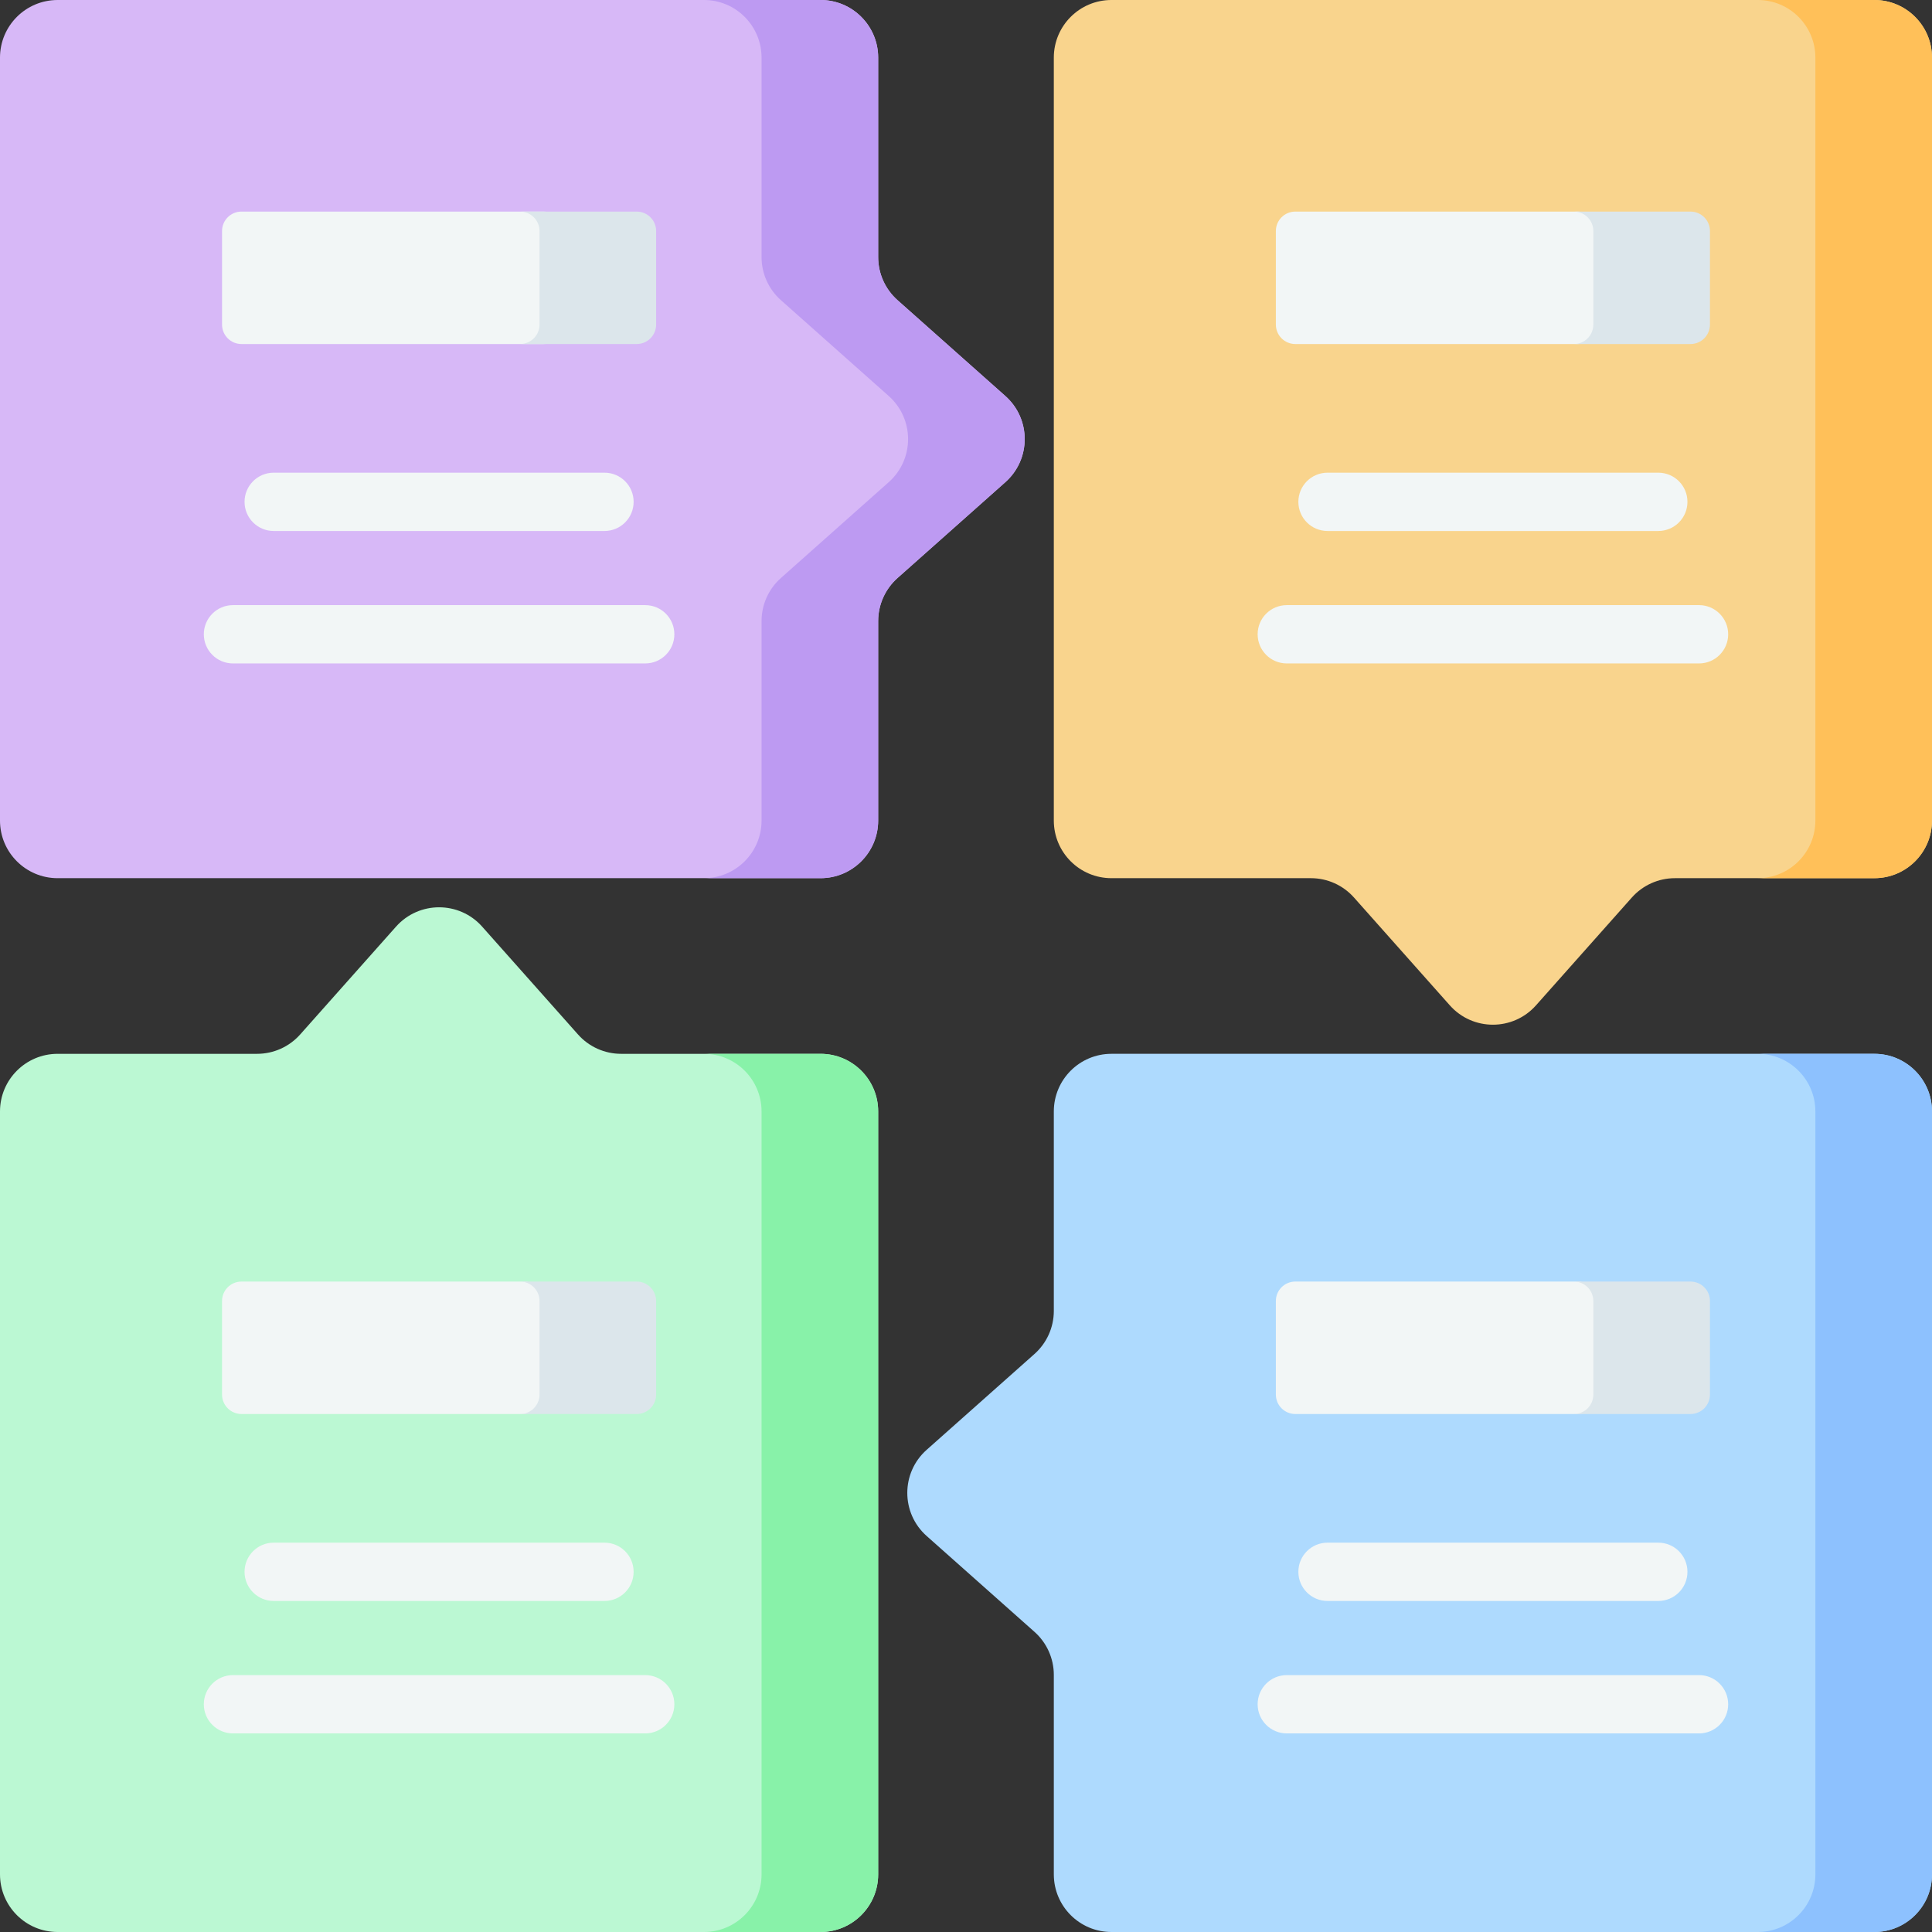 <svg id="Capa_1" enable-background="new 0 0 497 497" height="512" viewBox="0 0 497 497" width="512" xmlns="http://www.w3.org/2000/svg"><rect x="0" y="0" width="497" height="497" fill="#333333" stroke="none"/><g><g><g><path d="m258.625 101.874-27.74-24.658c-3.165-2.813-4.976-6.846-4.976-11.081v-51.31c0-8.188-6.637-14.825-14.825-14.825h-196.259c-8.187 0-14.825 6.637-14.825 14.825v196.258c0 8.188 6.637 14.825 14.825 14.825h196.258c8.188 0 14.825-6.637 14.825-14.825v-51.31c0-4.235 1.811-8.267 4.976-11.081l27.74-24.658c6.636-5.896 6.636-16.263.001-22.16z" fill="#d7b8f7"/></g></g><g><g><path d="m395.126 258.625 24.658-27.74c2.813-3.165 6.846-4.976 11.081-4.976h51.31c8.188 0 14.825-6.637 14.825-14.825v-196.259c0-8.188-6.638-14.825-14.825-14.825h-196.259c-8.188 0-14.825 6.637-14.825 14.825v196.258c0 8.188 6.638 14.825 14.825 14.825h51.31c4.235 0 8.267 1.811 11.081 4.976l24.658 27.74c5.897 6.636 16.264 6.636 22.161.001z" fill="#f9d48d"/></g></g><g><g><path d="m238.375 395.126 27.74 24.658c3.165 2.813 4.976 6.846 4.976 11.081v51.31c0 8.188 6.637 14.825 14.825 14.825h196.259c8.188 0 14.825-6.638 14.825-14.825v-196.259c0-8.188-6.638-14.825-14.825-14.825h-196.259c-8.188 0-14.825 6.637-14.825 14.825v51.31c0 4.235-1.811 8.267-4.976 11.081l-27.74 24.658c-6.635 5.897-6.635 16.264 0 22.161z" fill="#aedafe"/></g></g><g><g><path d="m101.874 238.375-24.658 27.74c-2.813 3.165-6.846 4.976-11.08 4.976h-51.31c-8.188 0-14.826 6.637-14.826 14.825v196.259c0 8.187 6.638 14.825 14.825 14.825h196.258c8.188 0 14.825-6.638 14.825-14.825v-196.259c0-8.188-6.637-14.825-14.825-14.825h-51.31c-4.235 0-8.267-1.811-11.081-4.976l-24.658-27.74c-5.896-6.635-16.263-6.635-22.16 0z" fill="#bbf8d3"/></g></g><g><g><path d="m139.788 88.5h-77.667c-2.761 0-5-2.239-5-5v-24.071c0-2.762 2.239-5 5-5h77.667c2.761 0 5 2.238 5 5v24.071c0 2.761-2.239 5-5 5z" fill="#f2f6f6"/></g></g><g><g><path d="m405.879 88.5h-72.667c-2.761 0-5-2.239-5-5v-24.071c0-2.762 2.239-5 5-5h72.667c2.761 0 5 2.238 5 5v24.071c0 2.761-2.239 5-5 5z" fill="#f2f6f6"/></g></g><g><g><path d="m134.788 363.748h-72.667c-2.761 0-5-2.239-5-5v-24.071c0-2.761 2.239-5 5-5h72.667c2.761 0 5 2.239 5 5v24.071c0 2.761-2.239 5-5 5z" fill="#f2f6f6"/></g></g><g><g><path d="m405.879 363.748h-72.667c-2.761 0-5-2.239-5-5v-24.071c0-2.761 2.239-5 5-5h72.667c2.761 0 5 2.239 5 5v24.071c0 2.761-2.239 5-5 5z" fill="#f2f6f6"/></g></g><g><g><path d="m258.625 101.874-27.74-24.658c-3.165-2.813-4.976-6.846-4.976-11.08v-51.31c0-8.189-6.637-14.826-14.825-14.826h-30c8.188 0 14.825 6.637 14.825 14.825v51.31c0 4.235 1.811 8.267 4.976 11.08l27.74 24.658c6.634 5.897 6.634 16.264 0 22.161l-27.74 24.658c-3.165 2.813-4.976 6.846-4.976 11.081v51.31c0 8.188-6.637 14.825-14.825 14.825h30c8.188 0 14.825-6.637 14.825-14.825v-51.31c0-4.235 1.811-8.267 4.976-11.081l27.74-24.658c6.635-5.896 6.635-16.263 0-22.16z" fill="#bd9af2"/></g></g><g><g><path d="m482.175 0h-30c8.187 0 14.825 6.637 14.825 14.825v196.258c0 8.188-6.638 14.826-14.825 14.826h30c8.188 0 14.825-6.638 14.825-14.826v-196.258c0-8.188-6.638-14.825-14.825-14.825z" fill="#ffc059"/></g></g><g><g><path d="m482.175 271.091h-30c8.188 0 14.825 6.637 14.825 14.825v196.259c0 8.188-6.638 14.825-14.825 14.825h30c8.188 0 14.825-6.638 14.825-14.825v-196.259c0-8.188-6.638-14.825-14.825-14.825z" fill="#8dc1fe"/></g></g><g><g><path d="m211.084 271.091h-30c8.188 0 14.825 6.637 14.825 14.825v196.259c0 8.188-6.638 14.825-14.825 14.825h30c8.188 0 14.825-6.638 14.825-14.825v-196.259c0-8.188-6.638-14.825-14.825-14.825z" fill="#88f2a9"/></g></g><g><g><path d="m163.788 54.429h-30c2.761 0 5 2.238 5 5v24.071c0 2.761-2.239 5-5 5h30c2.761 0 5-2.239 5-5v-24.071c0-2.762-2.239-5-5-5z" fill="#dce6eb"/></g></g><g><g><path d="m434.879 54.429h-30c2.761 0 5 2.238 5 5v24.071c0 2.761-2.239 5-5 5h30c2.761 0 5-2.239 5-5v-24.071c0-2.762-2.239-5-5-5z" fill="#dce6eb"/></g></g><g><g><path d="m163.788 329.677h-30c2.761 0 5 2.238 5 5v24.071c0 2.762-2.239 5-5 5h30c2.761 0 5-2.238 5-5v-24.071c0-2.762-2.239-5-5-5z" fill="#dce6eb"/></g></g><g><g><path d="m434.879 329.677h-30c2.761 0 5 2.238 5 5v24.071c0 2.762-2.239 5-5 5h30c2.761 0 5-2.238 5-5v-24.071c0-2.762-2.239-5-5-5z" fill="#dce6eb"/></g></g><g><g><path d="m155.5 136.596h-85.091c-4.142 0-7.5-3.358-7.5-7.5s3.358-7.5 7.5-7.5h85.091c4.142 0 7.5 3.358 7.5 7.5s-3.358 7.5-7.5 7.5z" fill="#f2f6f6"/></g></g><g><g><path d="m165.977 170.667h-106.045c-4.142 0-7.5-3.358-7.5-7.5s3.358-7.5 7.5-7.5h106.045c4.142 0 7.5 3.358 7.5 7.5s-3.358 7.5-7.5 7.5z" fill="#f2f6f6"/></g></g><g><g><path d="m426.591 136.596h-85.091c-4.142 0-7.5-3.358-7.5-7.5s3.358-7.5 7.5-7.5h85.091c4.142 0 7.5 3.358 7.5 7.5s-3.358 7.5-7.5 7.5z" fill="#f2f6f6"/></g></g><g><g><path d="m437.068 170.667h-106.045c-4.142 0-7.5-3.358-7.5-7.5s3.358-7.5 7.5-7.5h106.045c4.142 0 7.5 3.358 7.5 7.5s-3.358 7.5-7.5 7.5z" fill="#f2f6f6"/></g></g><g><g><path d="m155.5 411.843h-85.091c-4.142 0-7.5-3.358-7.5-7.5s3.358-7.5 7.5-7.5h85.091c4.142 0 7.5 3.358 7.5 7.5s-3.358 7.5-7.5 7.5z" fill="#f2f6f6"/></g></g><g><g><path d="m165.977 445.915h-106.045c-4.142 0-7.5-3.358-7.5-7.5s3.358-7.5 7.5-7.5h106.045c4.142 0 7.5 3.358 7.5 7.5s-3.358 7.5-7.5 7.5z" fill="#f2f6f6"/></g></g><g><g><path d="m426.591 411.843h-85.091c-4.142 0-7.5-3.358-7.5-7.5s3.358-7.5 7.5-7.5h85.091c4.142 0 7.5 3.358 7.5 7.5s-3.358 7.5-7.5 7.5z" fill="#f2f6f6"/></g></g><g><g><path d="m437.068 445.915h-106.045c-4.142 0-7.5-3.358-7.5-7.5s3.358-7.5 7.5-7.5h106.045c4.142 0 7.5 3.358 7.5 7.5s-3.358 7.5-7.5 7.5z" fill="#f2f6f6"/></g></g></g></svg>